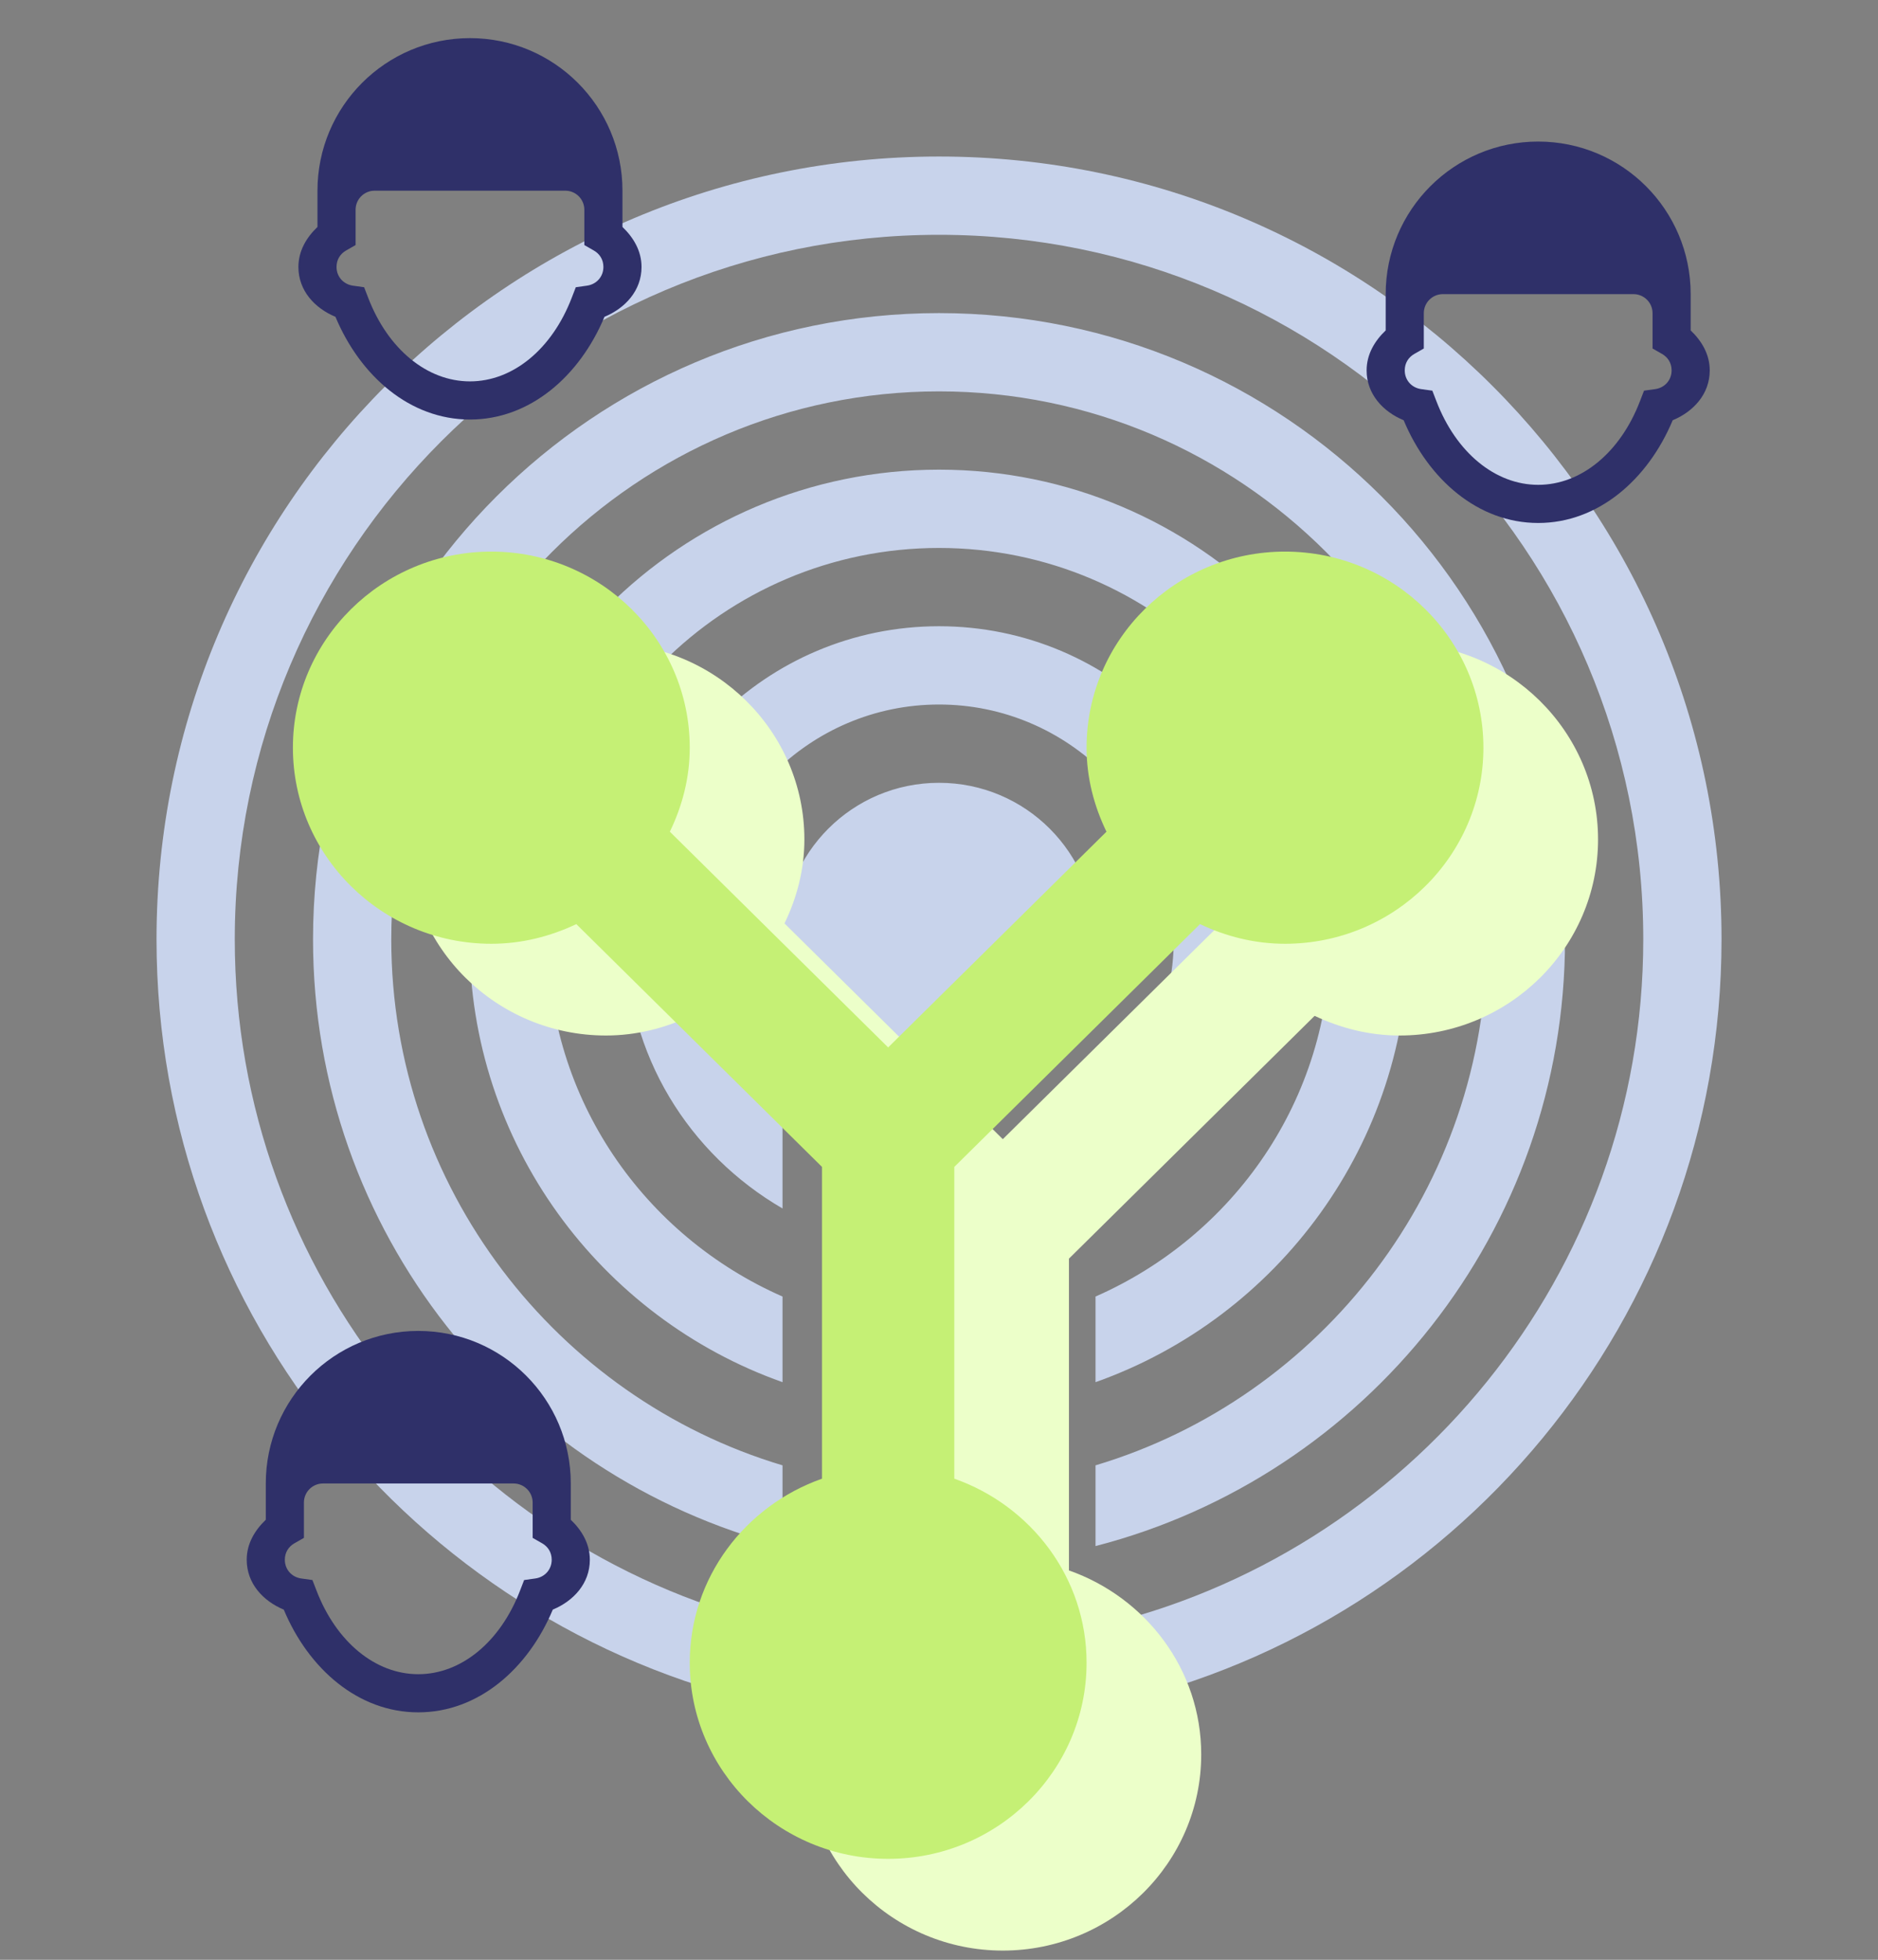 <svg width="116" height="121" viewBox="0 0 116 121" fill="none" xmlns="http://www.w3.org/2000/svg">
<rect x="0" y="0" width="116" height="121" fill="#808080" stroke="none"/>
<path d="M58.001 9.664C31.305 9.664 9.668 31.301 9.668 57.997C9.668 81.39 26.283 100.95 48.335 105.424V100.44C28.982 96.022 14.501 78.652 14.501 57.997C14.501 34.001 34.005 14.497 58.001 14.497C81.998 14.497 101.501 34.001 101.501 57.997C101.501 78.652 87.02 96.022 67.668 100.44V105.424C89.72 100.95 106.335 81.39 106.335 57.997C106.335 31.301 84.698 9.664 58.001 9.664ZM58.001 19.331C36.648 19.331 19.335 36.644 19.335 57.997C19.335 76.009 31.663 91.151 48.335 95.456V90.471C34.382 86.299 24.168 73.29 24.168 57.997C24.168 39.344 39.348 24.164 58.001 24.164C76.655 24.164 91.835 39.344 91.835 57.997C91.835 73.29 81.62 86.299 67.668 90.471V95.456C84.339 91.151 96.668 76.009 96.668 57.997C96.668 36.644 79.355 19.331 58.001 19.331ZM58.001 28.997C41.991 28.997 29.001 41.987 29.001 57.997C29.001 70.609 37.082 81.352 48.335 85.336V80.049C39.82 76.311 33.835 67.891 33.835 57.997C33.835 44.668 44.672 33.831 58.001 33.831C71.331 33.831 82.168 44.668 82.168 57.997C82.168 67.891 76.183 76.311 67.668 80.049V85.336C78.921 81.352 87.001 70.609 87.001 57.997C87.001 41.987 74.012 28.997 58.001 28.997ZM58.001 38.664C47.315 38.664 38.668 47.311 38.668 57.997C38.668 65.134 42.576 71.27 48.335 74.612V68.721C45.389 66.059 43.501 62.264 43.501 57.997C43.501 50.011 50.015 43.497 58.001 43.497C65.988 43.497 72.501 50.011 72.501 57.997C72.501 62.264 70.613 66.059 67.668 68.721V74.612C73.426 71.27 77.335 65.134 77.335 57.997C77.335 47.311 68.688 38.664 58.001 38.664ZM58.001 48.331C52.658 48.331 48.335 52.654 48.335 57.997C48.335 63.34 52.658 67.664 58.001 67.664C63.344 67.664 67.668 63.34 67.668 57.997C67.668 52.654 63.344 48.331 58.001 48.331Z" fill="#C8D3EB"/>
<path d="M25.173 51.827C25.173 58.501 30.672 63.933 37.429 63.933C39.315 63.933 41.081 63.475 42.679 62.719L57.855 77.71L57.855 96.958C53.111 98.629 49.685 103.071 49.685 108.323C49.685 114.998 55.184 120.43 61.941 120.43C68.698 120.43 74.197 114.998 74.197 108.323C74.197 103.071 70.77 98.629 66.026 96.958L66.026 77.71L81.202 62.719C82.8 63.475 84.566 63.933 86.452 63.933C93.209 63.933 98.708 58.501 98.708 51.827C98.708 45.152 93.209 39.72 86.452 39.72C79.695 39.72 74.197 45.152 74.197 51.827C74.197 53.69 74.66 55.434 75.425 57.013L61.941 70.333L48.456 57.013C49.221 55.434 49.685 53.69 49.685 51.827C49.685 45.152 44.186 39.72 37.429 39.72C30.672 39.72 25.173 45.152 25.173 51.827Z" fill="#ECFFC9"/>
<path d="M18.092 46.163C18.092 52.837 23.591 58.269 30.348 58.269C32.234 58.269 34 57.811 35.598 57.055L50.774 72.046L50.774 91.294C46.03 92.965 42.604 97.407 42.604 102.659C42.604 109.334 48.102 114.766 54.859 114.766C61.617 114.766 67.115 109.334 67.115 102.659C67.115 97.407 63.689 92.965 58.945 91.294L58.945 72.046L74.121 57.055C75.719 57.811 77.485 58.269 79.371 58.269C86.128 58.269 91.627 52.837 91.627 46.163C91.627 39.488 86.128 34.056 79.371 34.056C72.614 34.056 67.115 39.488 67.115 46.163C67.115 48.026 67.579 49.77 68.344 51.349L54.859 64.669L41.375 51.349C42.14 49.77 42.604 48.026 42.604 46.163C42.604 39.488 37.105 34.056 30.348 34.056C23.591 34.056 18.092 39.488 18.092 46.163Z" fill="#C5F075"/>
<path d="M25.836 82.172C20.634 82.172 16.417 86.389 16.417 91.591V92.769V93.831C15.741 94.475 15.239 95.304 15.239 96.301C15.239 97.763 16.249 98.848 17.527 99.378C19.059 103.04 22.128 105.721 25.836 105.721C29.545 105.721 32.613 103.04 34.145 99.378C35.423 98.848 36.433 97.763 36.433 96.301C36.433 95.304 35.931 94.475 35.256 93.831V92.769V91.591C35.256 86.389 31.038 82.172 25.836 82.172ZM19.949 91.591H31.723C32.373 91.591 32.901 92.119 32.901 92.769V93.946V94.949L33.492 95.287C33.849 95.492 34.078 95.848 34.078 96.301C34.078 96.908 33.644 97.376 33.064 97.456L32.374 97.552L32.123 98.201C30.91 101.363 28.495 103.366 25.836 103.366C23.177 103.366 20.763 101.363 19.549 98.201L19.298 97.552L18.608 97.456C18.028 97.376 17.594 96.908 17.594 96.301C17.594 95.848 17.823 95.492 18.18 95.287L18.772 94.949V93.946V92.769C18.772 92.119 19.299 91.591 19.949 91.591Z" fill="#2F3069"/>
<path d="M95.01 8.74C89.808 8.74 85.591 12.958 85.591 18.16V19.337V20.4C84.915 21.044 84.413 21.872 84.413 22.869C84.413 24.332 85.423 25.416 86.701 25.946C88.233 29.608 91.301 32.289 95.01 32.289C98.719 32.289 101.787 29.608 103.319 25.946C104.597 25.416 105.607 24.332 105.607 22.869C105.607 21.872 105.105 21.044 104.429 20.4V19.337V18.16C104.429 12.958 100.212 8.74 95.01 8.74ZM89.123 18.16H100.897C101.547 18.16 102.075 18.687 102.075 19.337V20.515V21.517L102.666 21.855C103.023 22.061 103.252 22.416 103.252 22.869C103.252 23.476 102.818 23.944 102.238 24.024L101.548 24.12L101.297 24.769C100.084 27.932 97.669 29.934 95.01 29.934C92.351 29.934 89.936 27.932 88.723 24.769L88.472 24.12L87.782 24.024C87.202 23.944 86.768 23.476 86.768 22.869C86.768 22.416 86.997 22.061 87.354 21.855L87.945 21.517V20.515V19.337C87.945 18.687 88.473 18.16 89.123 18.16Z" fill="#2F3069"/>
<path d="M29.029 2.354C23.827 2.354 19.609 6.571 19.609 11.773V12.95V14.013C18.934 14.657 18.432 15.486 18.432 16.483C18.432 17.945 19.441 19.029 20.72 19.56C22.252 23.221 25.32 25.902 29.029 25.902C32.737 25.902 35.805 23.221 37.337 19.56C38.616 19.029 39.626 17.945 39.626 16.483C39.626 15.486 39.123 14.657 38.448 14.013V12.95V11.773C38.448 6.571 34.23 2.354 29.029 2.354ZM23.141 11.773H34.916C35.566 11.773 36.093 12.3 36.093 12.95V14.128V15.13L36.684 15.469C37.042 15.674 37.271 16.029 37.271 16.483C37.271 17.089 36.836 17.557 36.256 17.637L35.566 17.734L35.316 18.382C34.102 21.545 31.688 23.547 29.029 23.547C26.369 23.547 23.955 21.545 22.741 18.382L22.491 17.734L21.801 17.637C21.221 17.557 20.787 17.089 20.787 16.483C20.787 16.029 21.015 15.674 21.373 15.469L21.964 15.13V14.128V12.95C21.964 12.3 22.491 11.773 23.141 11.773Z" fill="#2F3069"/>
</svg>
